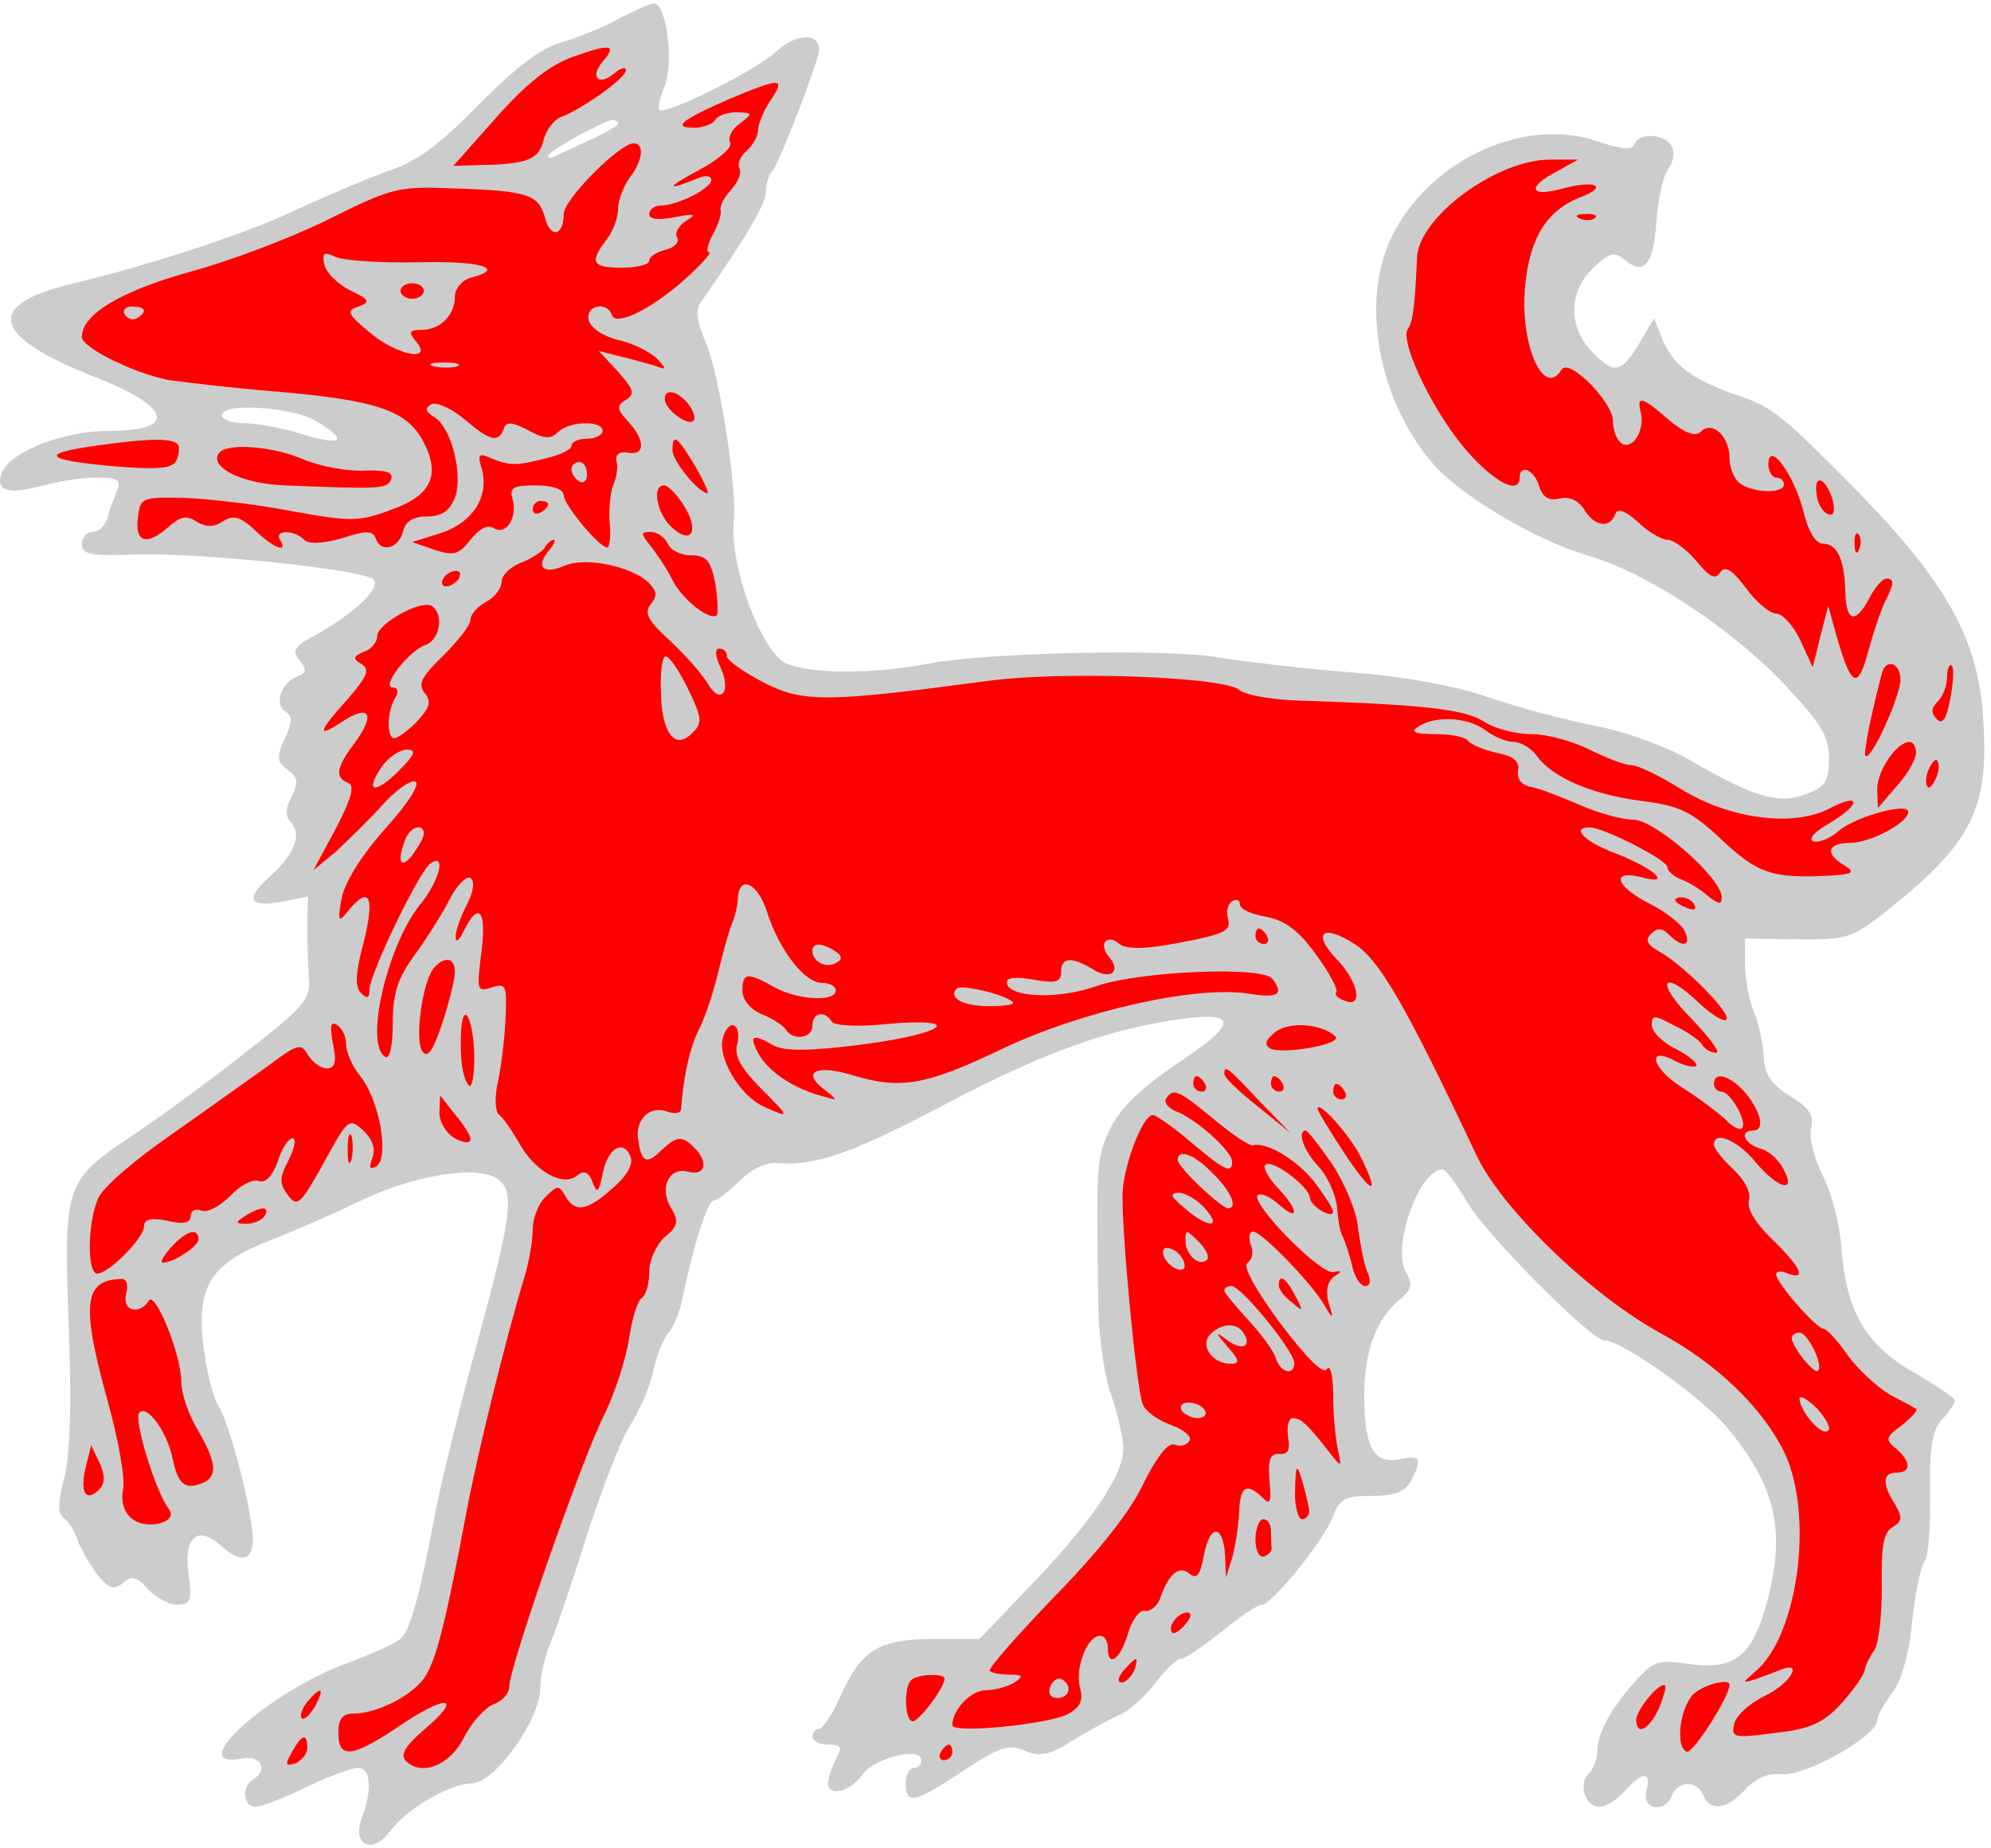 <?xml version="1.0" encoding="UTF-8" standalone="no"?>
<svg
   xmlns:dc="http://purl.org/dc/elements/1.1/"
   xmlns:cc="http://creativecommons.org/ns#"
   xmlns:rdf="http://www.w3.org/1999/02/22-rdf-syntax-ns#"
   xmlns:svg="http://www.w3.org/2000/svg"
   xmlns="http://www.w3.org/2000/svg"
   id="svg6009"
   height="271"
   width="292"
   viewBox="36 67 292 271"
   version="1.1">
fill:#ff0000
  <g
     fill="#ffff00"
     stroke-opacity="1"
     stroke="none"
     stroke-dasharray="none"
     fill-opacity="1"
     id="Wolf_Passant_(1)">
    <title
       id="title5789">Wolf Passant (1)</title>
    <g
       id="Wolf_Passant_(1): Layer 2">
      <title
         id="title5791">Layer 2</title>
      <g
         id="Group_507">
        <g
           id="Graphic_578">
          <path
             id="path5793"
             fill="#cccccc"
             d="M 199.034 271.757 C 199.946 274.492 200.744 277.912 200.744 279.507 C 200.744 283.269 196.07 290.222 187.066 299.568 L 179.657 307.319 L 172.704 307.319 C 164.611 307.433 162.332 308.915 159.14 315.982 C 158 318.489 156.632 320.541 156.063 320.541 C 155.607 320.541 155.151 320.997 155.151 321.681 C 155.151 322.251 156.177 322.821 157.43 322.821 C 159.368 322.821 159.596 323.163 158.57 324.986 C 158 326.24 157.43 327.722 157.43 328.406 C 157.43 330.572 160.622 329.774 162.446 327.266 C 164.155 324.758 171.108 323.049 171.108 325.1 C 171.108 325.784 170.652 326.24 169.968 326.24 C 169.398 326.24 168.829 327.266 168.829 328.52 C 168.829 331.711 170.196 331.369 177.377 326.582 C 182.734 323.049 184.102 322.707 186.382 323.733 C 188.548 324.644 189.801 324.417 193.449 322.137 C 195.842 320.655 199.034 318.945 200.402 318.375 C 201.769 317.692 204.049 315.64 205.417 313.816 C 206.899 311.878 208.494 310.283 209.064 310.283 C 209.748 310.283 212.37 308.459 215.105 306.293 C 217.727 304.128 220.463 302.304 221.033 302.304 C 222.514 302.304 230.151 292.957 231.519 289.31 C 232.431 286.802 233.343 286.346 237.104 286.346 C 240.524 286.346 242.005 285.776 242.917 284.181 C 244.627 280.875 244.399 280.305 241.207 280.989 C 237.446 281.673 236.078 279.165 236.078 271.643 C 236.078 265.26 237.788 260.472 241.207 257.623 C 243.031 256.141 243.259 255.343 242.233 253.633 C 240.068 249.986 244.057 238.474 247.59 238.474 C 248.046 238.474 249.642 240.639 251.238 243.375 C 254.087 248.162 269.361 263.55 271.299 263.55 C 273.806 263.55 285.433 271.757 289.194 276.202 C 296.717 285.207 298.085 291.932 294.779 303.216 C 292.614 310.169 290.106 311.878 283.495 310.967 C 279.278 310.283 278.48 310.625 275.972 313.36 C 272.211 317.578 270.273 321.111 270.273 323.733 C 270.273 324.872 269.703 326.354 269.019 327.038 C 267.423 328.634 268.449 331.939 270.615 331.939 C 271.527 331.939 273.123 330.914 274.262 329.66 C 276.884 326.696 278.252 326.696 277.454 329.66 C 276.77 332.395 280.189 332.965 281.215 330.23 C 282.127 328.064 284.977 328.064 285.775 330.23 C 286.8 332.623 289.194 332.395 291.93 329.432 C 293.525 327.722 295.349 326.924 297.401 327.152 C 300.706 327.494 311.307 321.567 311.307 319.287 C 311.307 318.603 312.332 316.78 313.472 315.298 C 314.84 313.474 315.98 309.713 316.436 304.812 C 316.892 300.594 317.69 296.605 318.26 295.921 C 318.829 295.237 319.171 290.792 319.057 286.004 C 318.943 279.279 319.399 276.772 320.767 275.176 C 321.907 274.036 322.705 272.782 322.705 272.327 C 322.705 271.985 319.969 270.161 316.664 268.223 C 309.597 264.234 306.747 259.219 306.063 249.986 C 305.836 246.566 304.582 241.779 303.328 239.386 C 302.074 236.878 301.276 233.8 301.618 232.433 C 302.074 230.495 301.276 229.355 298.427 227.645 C 295.691 225.936 294.779 224.454 294.665 221.946 C 294.551 220.009 293.981 217.045 293.183 215.335 C 292.5 213.512 291.93 210.434 291.93 208.382 L 291.93 204.621 L 299.68 204.735 C 306.747 204.849 307.659 204.507 312.332 200.859 C 325.44 190.487 327.834 185.586 326.808 171.68 C 326.01 160.624 321.337 152.303 308.685 139.309 C 296.945 127.455 296.147 126.771 290.448 124.833 C 284.293 122.668 281.443 120.616 279.848 116.854 L 278.594 113.663 L 276.428 117.31 C 273.806 121.756 272.667 121.984 269.361 118.45 C 265.942 114.803 266.056 109.674 269.703 106.254 C 271.983 104.088 272.781 103.86 274.148 105 C 277.112 107.508 278.48 105.912 278.936 99.415 C 279.164 96.11 279.961 92.69 280.645 91.778 C 281.329 90.98 281.671 89.499 281.215 88.587 C 280.531 86.649 276.314 86.307 275.744 88.131 C 275.402 89.043 273.806 88.929 270.159 87.675 C 259.331 84.027 245.311 90.638 239.954 102.037 C 235.508 111.611 238.244 125.973 246.337 135.206 C 250.554 139.879 261.496 146.376 269.133 148.542 C 277.34 150.935 289.194 158.686 297.059 166.665 C 303.1 173.048 304.24 174.871 304.24 178.177 C 304.24 181.596 303.67 182.394 300.934 183.42 C 296.831 185.016 293.183 183.876 283.951 178.519 C 280.417 176.467 274.49 174.302 270.273 173.504 C 266.17 172.706 259.103 170.882 254.429 169.286 C 249.072 167.463 241.435 166.095 233.343 165.525 C 226.39 164.955 217.841 163.929 214.422 163.359 C 206.785 162.105 180.911 162.675 172.362 164.271 C 164.383 165.867 154.809 165.867 151.275 164.271 C 147.628 162.561 142.841 149.681 143.638 143.07 C 144.094 138.625 141.473 121.642 139.535 117.31 C 138.281 114.347 137.939 112.409 138.737 111.383 C 145.348 101.923 148.312 96.907 148.312 95.198 C 148.312 93.944 148.768 92.576 149.338 92.006 C 150.135 90.98 154.239 80.836 155.949 75.251 C 156.974 71.831 153.099 71.489 149.679 74.681 C 146.716 77.416 133.608 83.913 132.696 83.116 C 132.468 82.774 132.81 81.292 133.494 79.582 C 134.862 75.935 133.722 67.5 131.898 67.5 C 131.214 67.614 128.821 68.64 126.655 69.78 C 124.489 71.033 120.728 72.515 118.334 73.199 C 115.257 74.111 111.495 76.961 106.252 82.318 C 100.667 88.017 97.248 90.638 93.144 92.006 C 90.181 93.032 84.026 95.654 79.58 97.705 C 72.171 101.239 58.266 105.798 46.411 108.648 C 33.645 111.725 34.785 116.284 49.717 122.212 C 61.229 126.657 62.141 130.19 51.883 130.19 C 45.272 130.19 37.407 133.268 36.267 136.345 C 35.241 138.967 37.179 139.537 41.966 138.283 C 44.36 137.599 48.007 137.029 50.173 137.029 C 53.364 137.029 53.82 137.371 53.136 138.967 C 52.68 140.107 51.996 141.931 51.769 142.956 C 51.427 144.096 50.401 145.008 49.603 145.008 C 48.691 145.008 48.007 145.806 48.007 146.832 C 48.007 148.314 49.375 148.542 55.758 148.314 C 64.763 147.972 89.155 150.479 90.751 151.961 C 92.004 153.215 88.015 156.862 82.202 160.168 C 79.124 161.764 78.782 162.447 79.922 163.815 C 81.062 165.183 80.948 165.639 79.58 166.209 C 77.187 167.121 76.161 170.312 77.871 171.338 C 78.896 172.022 78.896 172.82 77.757 175.327 C 76.503 178.063 76.617 178.747 78.212 179.887 C 79.694 181.027 79.808 181.71 78.782 183.762 C 77.871 185.586 77.757 186.612 78.782 187.752 C 80.264 189.575 79.124 192.311 75.477 195.616 C 71.943 198.808 72.513 200.062 77.073 199.264 L 81.176 198.466 L 81.062 202.797 C 81.062 205.191 81.176 208.61 81.29 210.434 C 81.632 213.398 80.606 214.651 72.513 220.92 C 67.498 224.91 60.203 230.267 56.328 232.889 C 45.386 240.183 45.386 240.183 46.069 261.156 C 46.525 272.896 46.297 280.647 45.386 283.839 C 44.474 287.372 44.474 288.968 45.272 289.538 C 45.955 289.994 46.867 291.362 47.323 292.615 C 47.665 293.869 49.033 296.149 50.173 297.745 C 51.883 299.91 52.68 300.252 54.048 299.112 C 55.302 297.973 56.1 298.201 57.696 300.024 C 58.835 301.278 60.773 302.304 62.027 302.304 C 63.965 302.304 64.193 301.734 63.623 297.631 C 62.939 292.387 64.991 290.564 68.41 293.641 C 71.26 296.263 73.083 295.921 73.083 292.729 C 73.083 288.854 69.778 275.974 68.068 273.238 C 67.27 271.985 66.244 267.881 65.788 264.006 C 64.877 255.457 66.928 252.266 75.705 248.846 C 78.896 247.592 84.709 245.085 88.471 243.261 C 96.108 239.5 105.112 237.904 108.532 239.614 C 111.609 241.323 111.267 244.401 106.138 263.322 C 103.631 272.555 100.781 283.953 99.869 288.626 C 97.59 300.822 96.222 305.837 94.854 307.205 C 94.17 307.889 90.637 309.485 86.989 310.853 C 75.591 314.956 62.711 326.468 71.374 324.872 C 74.223 324.303 75.477 326.468 73.083 327.95 C 71.374 328.976 71.715 331.939 73.425 331.939 C 74.223 331.939 77.643 330.686 80.834 329.09 C 84.14 327.494 87.559 326.24 88.471 326.24 C 90.409 326.24 90.637 329.318 89.041 333.649 C 87.559 337.524 90.637 339.006 93.144 335.587 C 95.424 332.395 101.921 328.52 105.112 328.52 C 108.532 328.52 115.257 319.173 115.257 314.386 C 115.257 312.676 115.941 309.599 116.853 307.661 C 117.65 305.609 120.044 298.656 122.096 292.046 C 124.261 285.435 126.997 278.254 128.365 276.088 C 129.847 273.808 131.328 270.275 131.784 268.109 C 132.24 265.943 133.266 263.322 134.064 262.41 C 134.862 261.498 135.774 259.105 136.116 257.281 C 137.597 249.986 139.763 243.033 140.675 243.033 C 141.131 243.033 142.841 241.779 144.436 240.183 C 146.26 238.36 148.426 237.334 150.363 237.562 C 155.949 237.904 161.306 235.966 175.326 228.557 C 189.459 221.148 198.806 217.843 209.634 216.361 C 217.727 215.335 217.385 217.273 208.267 223.2 C 203.479 226.506 200.402 229.355 198.92 232.319 C 196.754 236.764 196.754 237.676 197.096 259.219 C 197.21 263.436 198.008 269.021 199.034 271.757 Z M 82.316 128.709 L 82.316 128.709 C 87.217 131.672 86.305 132.47 80.264 130.646 C 77.415 129.734 73.539 129.051 71.715 129.051 C 70.006 129.051 68.524 128.481 68.524 127.911 C 68.524 125.973 78.782 126.657 82.316 128.709 Z M 126.655 85.167 L 126.655 85.167 C 126.655 85.395 124.717 86.535 122.438 87.561 C 120.044 88.701 117.764 89.727 117.308 89.955 C 116.739 90.183 116.397 90.183 116.397 89.841 C 116.397 89.157 124.489 84.711 125.857 84.597 C 126.313 84.597 126.655 84.825 126.655 85.167 Z" />
        </g>
        <g
           id="Graphic_577">
          <path
             id="path5796"
             fill="#ff0000"
             d="M 124.375 76.049 C 122.438 78.328 123.805 79.696 126.085 77.758 C 126.997 76.961 127.795 76.733 127.795 77.302 C 127.795 78.442 121.526 82.888 118.334 84.141 C 117.308 84.483 116.055 86.079 115.713 87.561 C 115.029 90.41 113.319 91.094 106.252 91.208 L 102.491 91.322 L 108.76 84.255 C 113.091 79.354 116.511 76.619 119.93 75.365 C 125.629 73.313 126.541 73.541 124.375 76.049 Z" />
        </g>
        <g
           id="Graphic_576">
          <path
             id="path5799"
             fill="#ff0000"
             d="M 148.996 81.748 C 147.97 83.23 147.172 85.281 147.172 86.079 C 147.172 86.991 146.374 88.359 145.462 89.157 C 144.55 89.955 144.094 91.094 144.436 91.664 C 144.778 92.234 144.322 93.602 143.296 94.742 C 142.271 95.882 141.473 97.249 141.701 97.819 C 141.815 98.389 141.359 99.985 140.561 101.353 C 139.763 102.835 139.535 103.974 139.991 103.974 C 140.447 103.974 138.965 105.684 136.685 107.736 C 131.67 112.295 126.313 114.917 125.743 113.207 C 125.059 111.155 121.868 111.725 122.324 113.891 C 122.552 115.031 124.375 116.284 126.655 116.854 C 128.821 117.31 131.442 118.678 132.354 119.59 C 133.836 121.186 133.836 121.3 132.012 120.616 C 130.758 120.274 128.479 119.59 126.883 119.248 L 123.805 118.45 L 126.655 121.528 C 128.935 124.035 129.163 124.833 127.795 125.631 C 126.427 126.429 126.427 126.999 128.137 128.823 C 130.644 131.558 130.644 133.838 128.137 133.382 C 126.883 133.154 126.199 133.61 126.427 134.636 C 126.655 135.548 126.427 137.029 125.971 138.055 C 125.515 139.081 125.287 141.589 125.401 143.526 C 125.629 145.578 125.401 147.288 125.059 147.288 C 123.919 147.288 118.676 141.019 118.676 139.651 C 118.676 138.739 117.081 138.169 114.573 138.169 C 111.267 138.169 110.697 138.511 111.153 140.107 C 111.951 142.842 110.242 145.578 108.418 144.438 C 107.506 143.868 106.252 144.552 104.998 146.148 C 103.289 148.314 102.605 148.542 99.755 147.63 L 96.45 146.49 L 100.781 145.122 C 105.454 143.526 107.848 139.651 106.594 135.548 C 106.024 133.61 106.252 133.382 107.962 134.18 C 110.811 135.32 111.723 135.32 116.169 134.18 C 118.106 133.724 119.816 132.926 119.816 132.356 C 119.816 131.786 120.842 131.33 122.096 131.33 C 123.35 131.33 124.375 130.76 124.375 130.19 C 124.375 128.595 119.474 128.709 117.764 130.418 C 116.739 131.444 115.713 131.33 113.433 130.076 C 111.039 128.823 110.242 128.823 109.9 129.848 C 109.102 132.014 107.848 131.672 103.973 128.367 C 102.035 126.771 99.869 125.859 99.185 126.315 C 98.273 126.885 98.387 127.341 99.641 128.139 C 102.149 129.506 103.973 136.573 102.719 139.993 C 101.921 141.931 100.781 142.728 98.615 142.728 C 96.678 142.728 95.424 143.412 95.082 145.008 C 94.398 147.516 91.776 148.086 91.093 145.92 C 90.637 144.78 89.611 144.78 86.191 145.92 C 83.228 146.718 81.29 146.832 80.606 146.148 C 79.124 144.666 76.161 144.666 77.073 146.148 C 78.326 148.2 76.161 147.402 73.425 144.78 C 71.26 142.728 70.234 142.5 68.752 143.412 C 67.384 144.324 66.244 144.324 64.877 143.526 C 63.395 142.5 62.483 142.728 60.773 144.21 C 57.582 147.06 55.758 146.604 56.214 142.956 C 56.556 139.993 56.784 139.879 62.825 139.993 C 66.244 140.107 73.425 140.905 78.668 141.931 C 87.559 143.526 88.699 143.526 93.486 141.703 C 99.299 139.651 100.667 136.573 98.045 131.672 C 95.652 127.227 91.32 125.745 77.415 124.491 C 70.234 123.921 62.597 123.009 60.431 122.668 C 55.53 121.642 48.007 117.994 48.007 116.398 C 48.007 113.093 53.706 109.674 63.965 106.824 C 69.892 105.228 79.124 101.695 84.368 99.073 C 93.486 94.514 94.512 94.286 102.605 94.628 C 113.433 94.97 115.029 95.54 115.941 98.959 C 116.739 102.037 118.676 101.581 118.676 98.389 C 118.676 96.224 126.883 88.017 128.935 88.017 C 130.53 88.017 130.302 90.524 128.365 93.032 C 127.453 94.286 126.655 96.338 126.655 97.591 C 126.655 98.959 125.857 101.011 124.945 102.151 C 122.438 105.456 122.78 106.254 127.225 106.254 C 129.391 106.254 131.214 105.798 131.214 105.228 C 131.214 104.658 132.24 103.974 133.608 103.632 C 134.976 103.29 135.66 102.493 135.318 101.809 C 134.862 101.239 135.546 100.099 136.571 99.415 C 138.281 98.389 137.939 98.275 134.976 98.845 C 132.582 99.301 131.214 99.187 131.214 98.389 C 131.214 97.705 132.012 97.135 132.924 97.135 C 135.318 97.135 140.333 94.628 140.333 93.374 C 140.333 92.804 139.535 92.69 138.623 93.032 C 133.608 95.084 133.494 94.628 138.395 92.006 C 141.359 90.41 143.524 88.587 143.069 87.903 C 142.727 87.219 143.296 85.965 144.436 85.167 C 146.488 83.572 146.488 83.572 144.094 83.458 C 142.727 83.458 141.245 83.913 140.903 84.597 C 140.561 85.167 139.079 85.737 137.825 85.737 C 134.52 85.737 135.888 84.597 142.955 81.52 C 150.591 78.328 151.275 78.328 148.996 81.748 Z" />
        </g>
        <g
           id="Graphic_575">
          <path
             id="path5802"
             fill="#ff0000"
             d="M 264.346 92.12 C 259.787 94.514 260.356 95.996 265.258 94.628 C 269.931 93.374 271.983 94.286 267.879 95.882 C 262.864 97.819 260.356 101.809 259.673 108.99 C 258.875 117.538 262.408 125.517 265.03 121.186 C 266.17 119.476 272.553 125.973 272.553 128.709 C 272.553 130.076 273.123 131.558 273.806 132.014 C 275.402 133.04 277.226 130.19 276.656 127.569 C 275.972 124.947 276.77 125.061 280.759 128.595 C 283.153 130.532 284.635 131.102 285.433 130.304 C 287.142 128.595 289.65 130.988 289.65 134.18 C 289.65 135.548 290.334 137.257 291.132 137.827 C 292.955 139.309 297.629 139.423 297.629 138.055 C 297.629 137.485 297.173 137.029 296.489 137.029 C 295.919 137.029 295.349 136.117 295.349 135.092 C 295.349 131.444 299.111 136.573 300.478 141.931 C 301.162 144.894 302.302 146.718 303.328 146.718 C 305.494 146.718 306.519 149.111 306.633 153.785 C 306.747 158.23 308.115 158.572 310.167 154.697 C 310.965 153.101 312.105 151.847 312.674 151.847 C 313.814 151.847 313.814 152.531 312.56 155.039 C 311.991 156.064 310.851 159.37 310.053 162.333 C 308.457 168.261 307.545 167.805 305.38 160.396 L 304.126 155.836 L 302.986 160.282 L 301.846 164.841 L 300.022 160.852 C 298.997 158.686 297.401 156.976 296.489 156.976 C 295.577 156.976 293.525 155.267 292.044 153.215 C 289.992 150.479 288.966 149.909 288.282 150.935 C 287.598 152.075 286.686 151.619 284.749 149.225 C 283.267 147.516 281.443 146.148 280.531 146.148 C 279.733 146.148 277.682 145.008 276.2 143.526 C 274.262 141.817 273.236 141.475 272.895 142.387 C 272.097 144.552 269.817 144.21 268.335 141.703 C 267.423 140.335 266.17 139.765 264.688 140.107 C 263.206 140.449 262.294 139.993 261.724 138.283 C 261.04 135.889 258.875 134.978 258.875 137.029 C 258.875 139.537 255.455 137.941 251.466 133.496 C 246.565 128.139 241.207 117.196 242.461 115.259 C 243.259 114.005 243.487 112.067 243.829 104.658 C 244.171 98.731 255.683 90.296 263.434 90.41 L 267.423 90.41 L 264.346 92.12 Z" />
        </g>
        <g
           id="Graphic_574">
          <path
             id="path5805"
             fill="#ff0000"
             d="M 269.931 98.959 C 269.589 99.301 268.563 99.415 267.765 99.073 C 266.853 98.731 267.195 98.389 268.449 98.389 C 269.703 98.275 270.387 98.617 269.931 98.959 Z" />
        </g>
        <g
           id="Graphic_573">
          <path
             id="path5808"
             fill="#ff0000"
             d="M 136.913 126.201 C 137.711 127.227 138.053 128.253 137.711 128.709 C 136.799 129.506 133.494 126.999 133.494 125.517 C 133.494 123.921 135.318 124.263 136.913 126.201 Z" />
        </g>
        <g
           id="Graphic_572">
          <path
             id="path5811"
             fill="#ff0000"
             d="M 62.141 132.242 C 62.369 132.698 62.255 133.838 61.799 134.636 C 61.115 135.776 58.721 135.889 52.11 135.32 C 42.422 134.408 41.852 133.496 50.059 132.356 C 58.038 131.216 61.457 131.216 62.141 132.242 Z" />
        </g>
        <g
           id="Graphic_571">
          <path
             id="path5814"
             fill="#ff0000"
             d="M 137.939 135.32 C 139.193 137.485 139.991 139.309 139.763 139.309 C 138.509 139.309 134.634 134.636 134.634 133.04 C 134.634 130.418 135.318 130.988 137.939 135.32 Z" />
        </g>
        <g
           id="Graphic_570">
          <path
             id="path5817"
             fill="#ff0000"
             d="M 80.606 134.408 C 83.114 135.434 86.989 136.117 89.383 136.003 C 92.574 135.889 93.714 136.231 93.372 137.257 C 92.802 138.739 91.776 138.739 77.643 138.169 C 71.601 137.941 66.7 135.548 68.068 133.496 C 69.094 131.9 75.933 132.356 80.606 134.408 Z" />
        </g>
        <g
           id="Graphic_569">
          <path
             id="path5820"
             fill="#ff0000"
             d="M 304.81 140.449 C 305.152 142.045 304.924 142.728 304.126 142.387 C 303.328 142.159 302.53 140.791 302.416 139.423 C 301.96 136.231 303.898 137.143 304.81 140.449 Z" />
        </g>
        <g
           id="Graphic_568">
          <path
             id="path5823"
             fill="#ff0000"
             d="M 136.23 141.019 C 138.623 144.78 137.483 147.06 134.52 144.324 C 132.354 142.387 131.556 138.169 133.38 138.169 C 133.95 138.169 135.204 139.423 136.23 141.019 Z" />
        </g>
        <g
           id="Graphic_567">
          <path
             id="path5826"
             fill="#ff0000"
             d="M 116.397 140.905 C 116.397 141.247 115.941 141.817 115.257 142.159 C 114.687 142.5 114.117 142.273 114.117 141.703 C 114.117 141.019 114.687 140.449 115.257 140.449 C 115.941 140.449 116.397 140.677 116.397 140.905 Z" />
        </g>
        <g
           id="Graphic_566">
          <path
             id="path5829"
             fill="#ff0000"
             d="M 133.95 146.718 C 134.292 147.63 135.774 148.428 137.369 148.428 C 139.535 148.428 140.219 149.111 140.903 152.531 C 141.245 154.811 141.359 156.862 141.131 157.204 C 140.105 158.116 135.888 154.811 134.52 151.847 C 133.722 150.251 132.24 148.086 131.328 146.946 C 129.961 145.236 129.961 145.008 131.442 145.008 C 132.468 145.008 133.494 145.806 133.95 146.718 Z" />
        </g>
        <g
           id="Graphic_565">
          <path
             id="path5832"
             fill="#ff0000"
             d="M 308.685 147.516 C 308.343 148.428 308.001 148.086 308.001 146.832 C 307.887 145.578 308.229 144.894 308.571 145.35 C 308.913 145.692 309.027 146.718 308.685 147.516 Z" />
        </g>
        <g
           id="Graphic_564">
          <path
             id="path5835"
             fill="#ff0000"
             d="M 116.397 147.858 C 114.459 150.251 115.827 151.277 118.904 149.909 C 121.868 148.656 128.593 150.023 131.1 152.417 C 132.354 153.671 132.468 154.355 131.442 155.608 C 130.416 156.862 130.986 158.002 134.406 161.08 C 136.685 163.245 139.193 166.095 139.877 167.349 C 141.701 170.426 143.296 168.375 141.701 164.955 C 140.903 163.245 140.789 162.105 141.473 162.105 C 142.157 162.105 142.613 162.561 142.613 163.245 C 142.613 163.815 145.006 165.525 148.084 167.121 C 153.897 170.084 157.43 169.97 181.367 166.779 C 191.967 165.411 215.333 166.209 217.727 168.147 C 218.639 168.944 222.742 169.628 226.846 169.742 C 244.627 170.312 250.896 170.996 253.632 172.82 C 255.227 173.846 258.305 174.644 260.584 174.644 C 262.864 174.644 266.626 175.669 269.133 176.923 C 271.641 178.177 274.376 179.203 275.288 179.203 C 276.2 179.203 279.506 180.799 282.583 182.736 C 289.65 187.068 298.883 188.321 304.24 185.586 C 309.027 183.078 309.027 184.902 304.24 187.752 C 302.074 189.005 301.162 190.031 301.96 190.373 C 302.758 190.601 304.468 189.917 305.608 188.891 C 307.887 186.84 315.866 184.56 315.866 186.042 C 315.866 187.638 310.281 190.601 307.317 190.601 C 304.012 190.601 303.556 192.197 306.519 193.907 C 308.115 194.932 307.773 195.16 304.468 195.388 C 296.033 195.844 293.867 195.16 288.51 190.145 C 284.065 185.928 282.241 185.13 276.77 184.446 C 269.589 183.534 263.662 181.027 261.382 177.835 C 260.584 176.695 258.989 175.783 257.963 175.783 C 256.937 175.783 254.999 174.985 253.859 174.074 C 251.238 172.136 246.565 171.908 244.057 173.504 C 242.803 174.302 243.373 174.644 246.565 174.644 C 248.844 174.644 251.01 175.099 251.352 175.669 C 251.694 176.125 253.518 176.923 255.455 177.379 C 257.963 177.835 258.875 178.633 258.647 180.001 C 258.419 181.255 259.217 182.166 260.584 182.394 C 261.838 182.622 265.03 183.876 267.651 185.016 C 270.273 186.156 273.806 187.182 275.516 187.182 C 278.708 187.182 288.51 195.73 288.51 198.58 C 288.51 199.72 288.054 199.606 286.458 198.352 C 285.433 197.44 283.609 196.3 282.583 195.958 C 281.443 195.502 280.531 194.704 280.531 194.135 C 280.531 193.109 271.185 188.321 269.133 188.321 C 266.284 188.321 268.449 190.487 273.123 192.197 C 278.822 194.476 281.329 196.87 276.656 195.616 C 272.097 194.476 273.009 197.098 278.138 199.606 C 280.531 200.859 282.811 202.683 283.153 203.709 C 284.065 205.761 282.697 205.989 280.759 204.051 C 279.733 203.025 279.05 203.025 278.138 203.937 C 277.226 204.849 277.568 205.533 279.392 206.559 C 282.925 208.496 289.992 215.677 289.194 216.475 C 288.852 216.931 287.028 215.791 285.319 214.195 C 279.848 208.952 278.594 210.776 283.951 216.247 C 286.686 219.097 288.396 221.376 287.712 221.376 C 286.914 221.376 286.003 220.806 285.661 220.237 C 285.319 219.553 283.495 218.299 281.557 217.387 C 278.594 215.791 278.252 215.791 278.252 217.273 C 278.252 218.299 279.848 219.895 281.785 220.806 C 283.723 221.832 285.091 222.972 284.749 223.314 C 284.407 223.542 283.153 223.314 281.785 222.63 C 277.454 220.237 278.138 223.542 282.583 226.392 C 284.977 227.873 287.826 230.039 288.966 231.065 C 289.992 232.205 291.132 232.775 291.474 232.433 C 292.386 231.635 289.764 227.075 288.51 227.075 C 287.826 227.075 287.37 226.506 287.37 225.936 C 287.37 223.998 289.764 224.682 292.044 227.303 C 294.323 230.153 294.893 232.775 293.069 232.775 C 291.018 232.775 291.816 234.712 294.095 235.396 C 295.235 235.624 296.831 236.992 297.515 238.36 C 299.566 242.007 296.831 241.437 293.411 237.334 C 290.79 234.142 287.37 232.775 287.37 234.826 C 287.37 235.396 288.624 236.992 290.22 238.474 C 291.93 240.07 292.841 241.893 292.5 243.033 C 292.158 244.173 293.411 246.339 295.919 248.732 C 300.136 252.836 301.048 254.773 298.199 253.747 C 297.287 253.291 296.489 253.405 296.489 253.861 C 296.489 255.115 302.416 261.84 303.442 261.84 C 303.898 261.84 305.494 263.55 306.975 265.716 C 308.457 267.767 311.193 270.275 313.016 271.415 C 314.954 272.44 316.664 273.352 317.006 273.58 C 317.348 273.808 316.322 274.834 314.954 275.974 C 312.56 277.684 312.447 278.14 314.042 279.393 C 316.322 281.331 316.322 282.927 314.156 282.927 C 312.105 282.927 311.991 284.523 313.928 287.6 C 315.068 289.538 314.954 290.108 313.586 290.906 C 312.219 291.704 311.877 293.755 311.991 299.682 C 311.991 303.9 311.535 308.117 310.851 309.029 C 310.281 309.827 309.597 311.081 309.483 311.878 C 309.369 312.676 307.773 314.842 306.063 316.78 C 303.442 319.629 301.504 320.541 296.261 321.111 C 290.22 321.909 289.878 321.795 290.334 319.743 C 290.676 318.489 292.728 316.666 294.893 315.64 C 298.655 313.816 300.592 310.397 297.059 311.878 C 296.147 312.22 294.437 312.904 293.411 313.246 C 291.474 313.816 291.474 313.816 293.297 312.22 C 299.68 307.091 302.074 289.31 297.743 280.077 C 294.551 273.466 287.826 266.969 279.392 262.41 C 269.247 256.825 256.139 244.173 252.492 236.308 C 242.119 214.309 238.244 207.584 234.482 205.305 C 229.923 202.455 228.441 203.823 231.975 207.584 C 235.28 211.004 235.964 214.879 233.229 213.74 C 232.203 213.398 231.633 212.828 231.975 212.486 C 232.317 212.258 231.063 209.75 229.125 207.129 C 226.504 203.481 224.566 201.999 221.716 201.429 C 219.551 201.087 217.841 200.29 217.841 199.606 C 217.841 198.922 217.271 198.808 216.701 199.15 C 216.017 199.606 215.789 200.746 216.131 201.885 C 216.587 203.481 215.333 204.051 209.178 205.191 C 204.049 206.217 201.2 206.217 200.174 205.419 C 198.35 203.823 196.982 205.419 198.692 207.357 C 200.516 209.522 198.806 210.776 196.184 209.066 C 193.107 207.243 191.625 207.357 191.625 209.522 C 191.625 211.004 190.827 211.232 187.636 210.662 C 185.242 210.206 183.646 210.32 183.646 211.004 C 183.646 213.284 191.169 213.626 196.868 211.574 C 203.137 209.408 221.261 208.61 222.628 210.548 C 224.338 212.828 223.426 213.398 219.209 212.714 C 211.458 211.46 194.703 215.221 182.962 220.806 C 171.792 226.164 168.031 226.848 160.736 224.568 C 155.607 223.086 153.555 224.226 156.86 226.734 C 159.026 228.443 159.026 228.443 156.29 227.645 C 152.187 226.506 148.54 223.998 147.172 221.376 C 145.804 218.755 146.374 218.527 149.566 220.351 C 151.161 221.148 154.923 221.148 162.673 220.123 C 174.87 218.527 177.605 216.133 165.979 217.159 C 161.762 217.615 158.342 217.387 158 216.817 C 156.974 215.107 155.151 215.449 155.151 217.387 C 155.151 219.325 152.187 219.667 151.161 217.843 C 150.705 217.273 149.11 216.247 147.628 215.677 C 146.032 214.993 144.892 213.626 144.892 212.258 C 144.892 209.636 145.576 209.522 149.452 211.688 C 152.757 213.626 158.57 213.968 158.57 212.258 C 158.57 211.574 157.658 211.118 156.518 211.118 C 154.011 211.118 150.249 206.331 148.426 200.518 C 147.058 196.414 144.436 195.274 144.208 198.694 C 144.208 199.606 143.866 201.087 143.524 201.999 C 143.069 202.911 142.157 206.217 141.359 209.408 C 140.675 212.486 139.307 216.475 138.395 218.185 C 137.141 220.806 136.23 224.796 135.888 229.697 C 135.774 230.267 134.862 230.381 133.608 229.925 C 131.1 229.127 129.049 231.407 129.619 234.256 C 130.075 237.448 130.872 237.79 132.924 235.738 C 135.204 233.572 136.002 233.458 137.825 235.282 C 139.991 237.448 139.421 239.5 136.913 238.816 C 134.064 238.018 132.582 241.323 134.52 244.287 C 135.546 246.111 135.432 246.794 133.494 248.39 C 132.24 249.53 131.214 251.81 131.214 253.519 C 131.214 255.229 130.758 256.825 130.188 257.281 C 129.505 257.623 128.707 260.358 128.251 263.322 C 127.795 266.285 126.199 271.187 124.717 274.264 C 121.412 280.647 110.697 311.423 110.697 314.272 C 110.697 315.298 109.672 316.438 108.418 316.894 C 107.164 317.35 105.226 319.515 104.087 321.681 C 102.035 325.898 97.817 327.494 95.538 325.214 C 94.626 324.303 95.424 323.049 98.159 320.655 C 103.973 315.754 101.693 315.298 94.74 319.971 C 87.673 324.758 85.621 324.986 85.621 321.111 C 85.621 319.059 86.191 318.261 87.901 318.261 C 91.206 318.261 96.222 315.754 98.159 313.132 C 99.869 310.853 101.351 305.039 104.428 288.626 C 105.91 280.647 110.128 263.436 112.863 254.431 C 113.547 252.266 114.117 249.074 114.117 247.364 C 114.117 245.769 114.915 243.489 116.055 242.463 C 117.764 240.753 117.992 240.753 118.904 242.349 C 120.272 244.857 122.096 244.629 125.857 241.209 C 127.909 239.5 128.935 237.676 128.479 236.65 C 127.453 233.914 125.059 235.396 124.375 239.158 C 123.805 241.893 123.578 242.121 122.894 240.297 C 122.324 238.816 121.64 238.588 120.614 239.386 C 118.562 241.095 114.345 238.702 112.065 234.484 C 110.925 232.547 109.672 230.723 109.102 230.381 C 108.646 229.925 108.532 227.873 108.988 225.822 C 109.444 223.656 110.014 219.553 110.128 216.475 C 110.356 211.46 110.242 211.118 108.076 211.802 C 105.91 212.486 105.91 212.144 106.594 206.673 C 107.392 200.632 106.252 199.036 104.087 203.367 C 103.403 204.849 102.833 205.305 102.833 204.507 C 102.719 203.709 103.517 201.543 104.428 199.72 C 105.454 197.782 105.682 196.186 104.998 195.73 C 104.428 195.388 103.061 196.756 102.035 198.694 C 101.009 200.746 98.729 204.393 96.906 206.901 C 94.284 210.434 93.6 212.714 93.6 217.045 C 93.6 220.464 93.144 222.402 92.46 221.946 C 89.383 220.009 92.916 205.191 97.817 199.378 C 100.439 196.072 101.465 192.083 99.185 193.565 C 97.59 194.476 90.181 209.864 90.181 212.144 C 90.181 213.398 89.839 213.512 88.927 212.6 C 88.015 211.688 88.129 209.636 89.383 204.963 C 90.979 198.466 90.181 196.756 87.103 200.518 C 85.621 202.341 85.507 202.227 86.077 198.808 C 86.533 196.414 88.927 192.539 92.46 188.549 C 95.766 184.902 97.703 181.938 96.906 181.596 C 96.108 181.369 93.942 182.964 92.004 185.13 C 90.067 187.296 86.989 190.259 85.279 191.855 L 81.974 194.59 L 85.279 188.435 C 87.559 184.104 88.015 182.166 87.103 181.824 C 85.051 181.027 85.279 179.545 88.129 175.783 C 91.093 171.68 90.181 170.198 86.191 172.82 C 82.43 175.327 82.544 174.416 86.989 169.514 C 89.839 166.209 90.295 165.183 89.041 164.385 C 87.673 163.587 87.787 163.245 89.383 162.561 C 90.409 162.219 91.32 161.194 91.32 160.282 C 91.32 158.458 97.703 154.925 99.299 155.836 C 101.123 156.976 100.553 160.738 98.501 161.536 C 95.994 162.333 91.776 167.805 93.6 167.805 C 94.284 167.805 94.512 168.375 94.056 169.172 C 92.802 171.11 92.688 174.644 93.6 175.213 C 94.056 175.441 95.538 174.416 97.02 172.934 C 99.071 170.768 99.299 169.856 98.273 168.602 C 97.248 167.349 97.817 166.209 101.009 163.131 C 103.175 160.966 104.998 158.686 104.998 157.888 C 104.998 157.09 106.024 155.95 107.278 155.267 C 108.532 154.583 109.558 153.329 109.558 152.303 C 109.558 151.391 110.811 150.137 112.293 149.567 C 113.775 148.997 115.371 147.972 115.827 147.402 C 116.169 146.718 116.853 146.148 117.194 146.148 C 117.536 146.148 117.194 146.946 116.397 147.858 Z" />
        </g>
        <g
           id="Graphic_563">
          <path
             id="path5838"
             fill="#ff0000"
             d="M 103.289 151.847 C 102.947 152.417 102.035 152.987 101.465 152.987 C 100.781 152.987 100.667 152.417 101.009 151.847 C 101.351 151.163 102.263 150.707 102.833 150.707 C 103.517 150.707 103.631 151.163 103.289 151.847 Z" />
        </g>
        <g
           id="Graphic_562">
          <path
             id="path5841"
             fill="#ff0000"
             d="M 314.726 166.665 C 314.726 169.058 310.395 178.633 309.597 177.835 C 309.255 177.493 310.395 171.794 311.991 165.753 C 312.56 163.473 314.726 164.157 314.726 166.665 Z" />
        </g>
        <g
           id="Graphic_561">
          <path
             id="path5844"
             fill="#ff0000"
             d="M 322.021 169.514 C 321.451 172.478 320.881 173.276 320.083 172.478 C 319.171 171.566 319.171 170.882 320.197 169.856 C 320.995 169.058 321.565 167.463 321.565 166.209 C 321.565 165.069 321.907 164.271 322.249 164.613 C 322.591 164.955 322.477 167.235 322.021 169.514 Z" />
        </g>
        <g
           id="Graphic_560">
          <path
             id="path5847"
             fill="#ff0000"
             d="M 317.006 177.379 C 317.006 178.291 315.752 180.571 314.156 182.28 L 311.421 185.472 L 311.307 182.736 C 311.307 180.001 314.156 175.783 316.094 175.783 C 316.55 175.783 317.006 176.467 317.006 177.379 Z" />
        </g>
        <g
           id="Graphic_559">
          <path
             id="path5850"
             fill="#ff0000"
             d="M 319.969 181.027 C 319.513 182.052 318.943 182.736 318.716 182.394 C 318.374 182.052 318.374 180.913 318.829 179.887 C 319.285 178.861 319.855 178.177 320.083 178.519 C 320.425 178.861 320.425 180.001 319.969 181.027 Z" />
        </g>
        <g
           id="Graphic_558">
          <path
             id="path5853"
             fill="#ff0000"
             d="M 284.521 199.72 C 284.863 200.404 284.407 200.518 283.495 200.176 C 281.443 199.378 281.101 198.58 282.697 198.58 C 283.381 198.58 284.179 199.036 284.521 199.72 Z" />
        </g>
        <g
           id="Graphic_557">
          <path
             id="path5856"
             fill="#ff0000"
             d="M 221.83 204.279 C 222.172 204.849 221.944 205.419 221.374 205.419 C 220.691 205.419 220.121 204.849 220.121 204.279 C 220.121 203.595 220.349 203.139 220.577 203.139 C 220.919 203.139 221.488 203.595 221.83 204.279 Z" />
        </g>
        <g
           id="Graphic_556">
          <path
             id="path5859"
             fill="#ff0000"
             d="M 102.719 209.522 C 102.719 210.434 101.921 213.854 100.895 216.931 C 99.527 221.034 98.729 222.288 97.931 221.148 C 96.792 219.439 97.931 211.232 99.527 209.066 C 101.123 207.129 102.719 207.357 102.719 209.522 Z" />
        </g>
        <g
           id="Graphic_555">
          <path
             id="path5862"
             fill="#ff0000"
             d="M 105.568 221.946 C 105.568 224.682 105.226 226.62 104.77 226.164 C 103.859 225.252 103.403 222.174 103.631 218.071 C 103.973 213.398 105.454 216.589 105.568 221.946 Z" />
        </g>
        <g
           id="Graphic_554">
          <path
             id="path5865"
             fill="#ff0000"
             d="M 86.761 220.123 C 86.761 221.262 87.673 223.428 88.927 224.91 C 91.662 228.443 93.144 236.764 91.206 238.018 C 90.181 238.588 90.067 238.246 90.637 236.764 C 91.093 235.396 90.637 234.028 89.269 232.775 C 87.217 230.837 86.989 231.065 83.456 237.562 C 80.036 243.717 79.58 244.059 78.212 242.235 C 76.959 240.525 76.959 239.728 78.326 237.106 C 79.238 235.282 79.466 233.914 78.896 233.914 C 78.326 233.914 77.301 235.396 76.731 237.334 C 75.933 239.5 74.907 240.525 73.995 240.183 C 73.083 239.842 71.26 240.753 69.778 242.349 C 68.296 243.831 66.472 244.857 65.56 244.515 C 64.649 244.173 63.965 244.515 63.965 245.313 C 63.965 246.339 62.825 246.566 60.545 245.997 C 58.152 245.541 57.126 245.769 57.126 246.794 C 57.126 248.732 50.971 254.659 49.945 253.633 C 48.691 252.494 49.033 245.769 50.401 242.691 C 51.085 241.095 55.872 236.992 61.001 233.458 C 66.016 229.925 72.399 225.366 75.135 223.428 C 79.694 220.009 80.15 219.895 81.176 221.718 C 81.86 222.744 83 223.656 83.912 223.656 C 85.165 223.656 85.393 222.744 84.823 220.009 C 84.368 217.501 84.482 216.703 85.393 217.273 C 86.191 217.729 86.761 218.983 86.761 220.123 Z" />
        </g>
        <g
           id="Graphic_553">
          <path
             id="path5868"
             fill="#ff0000"
             d="M 144.094 220.237 C 143.638 221.832 144.778 223.77 147.514 226.506 C 151.959 230.951 151.959 231.065 147.97 229.241 C 144.436 227.645 141.131 221.946 142.043 219.097 C 142.955 216.133 144.892 217.159 144.094 220.237 Z" />
        </g>
        <g
           id="Graphic_552">
          <path
             id="path5871"
             fill="#ff0000"
             d="M 231.861 218.983 C 233.001 220.123 223.882 221.718 222.172 220.692 C 221.374 220.123 221.716 219.325 223.084 218.299 C 225.25 216.703 229.923 217.159 231.861 218.983 Z" />
        </g>
        <g
           id="Graphic_551">
          <path
             id="path5874"
             fill="#ff0000"
             d="M 220.691 228.443 L 225.25 233.117 L 220.463 229.241 C 217.727 227.075 215.561 225.024 215.561 224.454 C 215.561 223.086 216.017 223.428 220.691 228.443 Z" />
        </g>
        <g
           id="Graphic_550">
          <path
             id="path5877"
             fill="#ff0000"
             d="M 212.712 225.936 C 213.054 226.506 212.826 227.075 212.256 227.075 C 211.572 227.075 211.002 226.506 211.002 225.936 C 211.002 225.252 211.23 224.796 211.458 224.796 C 211.8 224.796 212.37 225.252 212.712 225.936 Z" />
        </g>
        <g
           id="Graphic_549">
          <path
             id="path5880"
             fill="#ff0000"
             d="M 224.11 225.936 C 224.452 226.506 224.224 227.075 223.654 227.075 C 222.97 227.075 222.4 226.506 222.4 225.936 C 222.4 225.252 222.628 224.796 222.856 224.796 C 223.198 224.796 223.768 225.252 224.11 225.936 Z" />
        </g>
        <g
           id="Graphic_548">
          <path
             id="path5883"
             fill="#ff0000"
             d="M 233.229 227.075 C 233.571 227.645 233.343 228.215 232.773 228.215 C 232.089 228.215 231.519 227.645 231.519 227.075 C 231.519 226.392 231.747 225.936 231.975 225.936 C 232.317 225.936 232.887 226.392 233.229 227.075 Z" />
        </g>
        <g
           id="Graphic_547">
          <path
             id="path5886"
             fill="#ff0000"
             d="M 213.966 231.065 C 216.701 233.345 219.209 235.054 219.779 234.94 C 221.83 234.37 226.618 237.334 229.011 240.639 C 230.379 242.463 231.519 244.287 231.519 244.629 C 231.519 245.883 228.099 243.831 228.099 242.577 C 227.985 240.981 222.514 236.878 221.602 237.79 C 221.147 238.132 221.944 239.614 223.312 241.095 C 226.504 244.401 226.618 246.339 223.54 243.603 C 222.286 242.463 220.919 241.893 220.463 242.235 C 219.323 243.375 229.581 253.861 231.519 253.519 C 232.887 253.291 232.887 253.405 231.633 254.203 C 230.721 254.887 230.379 256.255 230.835 257.965 C 231.633 260.472 231.519 260.586 230.265 258.421 C 228.441 255.229 221.033 247.592 219.779 247.592 C 219.209 247.592 219.095 248.504 219.437 249.53 C 219.893 250.556 219.665 251.696 218.981 252.152 C 218.183 252.608 220.007 255.913 223.768 261.042 C 227.644 266.171 230.037 268.565 230.607 267.767 C 231.063 266.969 231.519 268.679 231.519 271.529 C 231.519 274.378 231.861 277.912 232.203 279.507 C 232.773 282.243 232.773 282.243 231.063 280.077 C 227.757 275.86 226.846 274.948 225.592 274.948 C 225.022 274.948 224.68 276.202 224.908 277.684 C 225.25 279.621 224.908 280.305 223.654 280.191 C 222.286 280.077 221.944 280.989 222.172 284.067 C 222.514 287.258 222.286 287.828 221.147 286.574 C 218.753 284.295 217.841 284.979 217.727 288.854 C 217.613 290.906 217.157 293.869 216.701 295.465 L 215.789 298.315 L 215.675 295.237 C 215.447 290.564 213.51 290.336 212.598 294.895 C 212.028 297.973 211.572 298.656 210.432 297.745 C 208.95 296.491 207.355 297.745 206.101 301.506 C 205.645 302.532 204.733 303.33 203.935 303.216 C 203.137 302.988 201.997 304.584 201.428 306.521 C 200.288 310.397 198.464 311.651 198.464 308.573 C 198.464 307.661 198.008 306.863 197.324 306.863 C 195.5 306.863 193.677 311.423 194.361 314.386 C 194.931 316.324 194.475 317.35 192.537 318.375 C 189.687 319.857 175.667 321.225 175.667 319.971 C 175.667 317.692 178.403 314.842 180.569 314.842 C 181.937 314.842 183.874 314.272 184.786 313.702 C 186.154 312.79 186.04 312.562 184.102 312.562 C 182.848 312.562 181.481 312.334 181.139 311.992 C 180.911 311.651 185.128 306.863 190.485 301.278 C 196.754 294.895 201.655 288.854 203.593 284.751 C 205.645 280.533 207.355 278.482 208.267 278.824 C 209.064 279.165 210.09 278.938 210.432 278.254 C 210.888 277.684 209.634 276.658 207.811 275.974 C 205.873 275.29 203.935 273.922 203.593 272.896 C 202.681 270.731 200.516 247.934 200.63 242.121 C 200.744 237.904 203.593 230.495 205.075 230.495 C 205.531 230.495 208.153 232.319 210.66 234.484 C 215.675 238.702 216.701 239.158 216.701 237.334 C 216.701 235.738 211.116 230.837 208.38 229.925 C 207.355 229.469 206.671 228.671 207.013 228.101 C 208.039 226.506 208.722 226.734 213.966 231.065 Z" />
        </g>
        <g
           id="Graphic_546">
          <path
             id="path5889"
             fill="#ff0000"
             d="M 104.998 234.028 C 104.998 234.712 103.973 234.598 102.719 233.914 C 101.465 233.231 100.439 231.521 100.439 230.153 L 100.553 227.645 L 102.719 230.381 C 103.973 231.863 104.998 233.458 104.998 234.028 Z" />
        </g>
        <g
           id="Graphic_545">
          <path
             id="path5892"
             fill="#ff0000"
             d="M 235.508 236.536 C 238.472 242.463 237.332 242.349 233.229 236.194 C 231.063 232.889 229.239 229.925 229.239 229.583 C 229.239 228.215 233.913 233.345 235.508 236.536 Z" />
        </g>
        <g
           id="Graphic_544">
          <path
             id="path5895"
             fill="#ff0000"
             d="M 87.559 236.992 C 87.217 238.132 86.989 237.448 86.989 235.624 C 86.989 233.686 87.217 232.889 87.559 233.572 C 87.787 234.37 87.787 235.966 87.559 236.992 Z" />
        </g>
        <g
           id="Graphic_543">
          <path
             id="path5898"
             fill="#ff0000"
             d="M 231.291 237.562 C 233.115 240.297 234.938 244.515 235.166 247.022 C 235.508 249.53 236.078 252.494 236.534 253.519 C 237.104 254.773 236.99 255.571 236.192 255.571 C 235.508 255.571 234.596 254.203 234.255 252.38 C 233.799 250.67 233.229 248.846 232.887 248.276 C 232.545 247.706 232.203 245.769 232.089 243.945 C 231.861 242.121 230.721 239.5 229.353 238.018 C 227.188 235.738 226.162 232.775 227.53 232.775 C 227.757 232.775 229.467 234.94 231.291 237.562 Z" />
        </g>
        <g
           id="Graphic_542">
          <path
             id="path5901"
             fill="#ff0000"
             d="M 74.793 245.313 C 74.451 245.883 73.197 246.452 72.171 246.452 C 70.462 246.452 70.462 246.225 71.943 245.313 C 74.223 243.831 75.705 243.831 74.793 245.313 Z" />
        </g>
        <g
           id="Graphic_541">
          <path
             id="path5904"
             fill="#ff0000"
             d="M 65.104 248.732 C 65.104 249.758 61.457 252.152 59.861 252.152 C 59.405 252.152 59.975 251.126 61.115 249.872 C 63.281 247.478 65.104 246.908 65.104 248.732 Z" />
        </g>
        <g
           id="Graphic_540">
          <path
             id="path5907"
             fill="#ff0000"
             d="M 54.504 256.711 C 53.82 259.219 56.442 259.902 57.81 257.737 C 58.721 256.141 62.597 265.602 62.597 269.705 C 62.597 271.301 63.623 274.378 64.991 276.658 C 67.84 281.559 67.954 283.611 65.56 284.523 C 63.053 285.435 62.141 284.637 61.343 280.989 C 60.545 277 57.582 272.896 56.442 274.15 C 55.53 275.062 58.835 285.776 60.773 288.284 C 62.255 290.222 57.468 291.476 55.302 289.652 C 54.162 288.74 53.706 287.03 54.048 285.435 C 54.39 283.839 53.364 278.14 51.883 272.782 C 47.893 258.421 48.235 254.773 53.592 254.545 C 54.618 254.431 54.846 255.229 54.504 256.711 Z" />
        </g>
        <g
           id="Graphic_539">
          <path
             id="path5910"
             fill="#ff0000"
             d="M 225.934 256.939 C 227.188 259.333 227.188 259.447 225.478 257.965 C 224.338 257.167 223.54 256.027 223.54 255.457 C 223.54 253.747 224.566 254.317 225.934 256.939 Z" />
        </g>
        <g
           id="Graphic_538">
          <path
             id="path5913"
             fill="#ff0000"
             d="M 50.515 285.435 C 48.577 287.372 47.665 285.776 48.577 282.129 L 49.375 278.938 L 50.629 281.559 C 51.427 283.383 51.427 284.523 50.515 285.435 Z" />
        </g>
        <g
           id="Graphic_537">
          <path
             id="path5916"
             fill="#ff0000"
             d="M 227.985 288.284 C 228.099 289.082 227.644 289.766 226.96 289.766 C 226.39 289.766 225.82 287.828 225.934 285.435 C 226.048 281.673 226.162 281.559 226.96 284.067 C 227.416 285.662 227.871 287.6 227.985 288.284 Z" />
        </g>
        <g
           id="Graphic_536">
          <path
             id="path5919"
             fill="#ff0000"
             d="M 222.4 291.476 C 222.4 292.387 222.4 293.527 222.514 293.983 C 222.514 294.439 222.058 295.009 221.374 295.237 C 220.691 295.465 220.121 294.325 220.121 292.729 C 220.121 291.134 220.691 289.766 221.261 289.766 C 221.944 289.766 222.4 290.564 222.4 291.476 Z" />
        </g>
        <g
           id="Graphic_535">
          <path
             id="path5922"
             fill="#ff0000"
             d="M 209.862 305.154 C 209.064 306.179 208.153 306.635 207.925 306.407 C 207.127 305.609 208.722 303.444 210.09 303.444 C 210.774 303.444 210.774 304.128 209.862 305.154 Z" />
        </g>
        <g
           id="Graphic_534">
          <path
             id="path5925"
             fill="#ff0000"
             d="M 202.339 311.992 C 201.883 312.904 201.086 313.702 200.516 313.702 C 199.832 313.702 199.946 313.018 200.744 311.992 C 201.542 311.081 202.339 310.283 202.567 310.283 C 202.795 310.283 202.681 311.081 202.339 311.992 Z" />
        </g>
        <g
           id="Graphic_533">
          <path
             id="path5928"
             fill="#ff0000"
             d="M 174.528 313.132 C 174.528 314.5 170.766 319.401 169.854 319.401 C 168.715 319.401 168.487 314.5 169.626 313.36 C 170.538 312.448 174.528 312.334 174.528 313.132 Z" />
        </g>
        <g
           id="Graphic_532">
          <path
             id="path5931"
             fill="#ff0000"
             d="M 279.278 317.578 C 277.796 320.655 275.972 321.567 275.972 319.173 C 275.972 317.692 279.506 313.474 280.189 314.158 C 280.417 314.386 279.961 315.868 279.278 317.578 Z" />
        </g>
        <g
           id="Graphic_531">
          <path
             id="path5934"
             fill="#ff0000"
             d="M 289.65 314.044 C 289.65 315.754 284.293 324.189 283.381 323.847 C 281.557 323.163 282.469 316.78 284.635 315.184 C 286.458 313.816 289.65 313.132 289.65 314.044 Z" />
        </g>
        <g
           id="Graphic_530">
          <path
             id="path5937"
             fill="#ff0000"
             d="M 82.202 317.236 C 81.404 318.489 80.606 319.287 80.264 318.945 C 79.922 318.603 80.264 317.578 81.062 316.552 C 83.114 314.158 83.684 314.386 82.202 317.236 Z" />
        </g>
        <g
           id="Graphic_529">
          <path
             id="path5940"
             fill="#ff0000"
             d="M 81.062 323.277 C 81.062 324.189 80.264 325.1 79.352 325.556 C 77.871 326.012 77.757 325.784 78.782 323.961 C 80.264 321.339 81.062 320.997 81.062 323.277 Z" />
        </g>
        <g
           id="Graphic_528">
          <path
             id="path5943"
             fill="#ff0000"
             d="M 175.667 323.961 C 175.667 324.531 175.098 325.1 174.414 325.1 C 173.844 325.1 173.616 324.531 173.958 323.961 C 174.3 323.277 174.87 322.821 175.212 322.821 C 175.44 322.821 175.667 323.277 175.667 323.961 Z" />
        </g>
        <g
           id="Graphic_527">
          <path
             id="path5946"
             fill="#cccccc"
             d="M 83.57 105.798 C 83.798 106.938 85.507 108.648 87.331 109.56 C 90.181 110.927 90.409 111.269 88.585 111.953 C 86.761 112.523 86.875 112.979 90.181 115.715 C 94.17 119.134 99.641 120.16 97.02 117.082 C 95.88 115.715 95.994 115.373 97.817 115.373 C 100.553 115.373 102.719 113.207 102.719 110.471 C 102.719 109.332 103.745 108.078 104.998 107.736 C 110.356 106.368 106.594 105.228 97.362 105.456 C 91.776 105.57 86.419 105.228 85.165 104.658 C 83.456 103.86 83.228 104.088 83.57 105.798 Z" />
        </g>
        <g
           id="Graphic_526">
          <path
             id="path5949"
             fill="#ff0000"
             d="M 98.159 109.674 C 98.159 110.243 97.362 110.813 96.45 110.813 C 95.538 110.813 94.74 110.243 94.74 109.674 C 94.74 108.99 95.538 108.534 96.45 108.534 C 97.362 108.534 98.159 108.99 98.159 109.674 Z" />
        </g>
        <g
           id="Graphic_525">
          <path
             id="path5952"
             fill="#cccccc"
             d="M 54.276 113.093 C 54.732 113.777 55.53 114.005 56.1 113.663 C 57.696 112.637 57.354 111.953 55.302 111.953 C 54.39 111.953 53.934 112.523 54.276 113.093 Z" />
        </g>
        <g
           id="Graphic_524">
          <path
             id="path5955"
             fill="#cccccc"
             d="M 99.641 120.73 C 100.667 120.958 102.263 120.958 103.061 120.73 C 103.745 120.388 102.947 120.16 101.009 120.16 C 99.185 120.16 98.501 120.388 99.641 120.73 Z" />
        </g>
        <g
           id="Graphic_523">
          <path
             id="path5958"
             fill="#cccccc"
             d="M 119.816 135.776 C 119.816 136.459 120.386 137.257 120.956 137.599 C 121.64 137.941 122.096 137.485 122.096 136.573 C 122.096 135.548 121.64 134.75 120.956 134.75 C 120.386 134.75 119.816 135.206 119.816 135.776 Z" />
        </g>
        <g
           id="Graphic_522">
          <path
             id="path5961"
             fill="#cccccc"
             d="M 132.924 168.375 C 133.038 174.53 134.976 177.037 137.483 174.53 C 139.079 173.048 138.965 172.25 136.913 168.033 C 135.66 165.411 134.178 163.245 133.608 163.245 C 133.152 163.245 132.81 165.525 132.924 168.375 Z" />
        </g>
        <g
           id="Graphic_521">
          <path
             id="path5964"
             fill="#cccccc"
             d="M 92.004 179.431 C 89.383 183.192 90.979 183.534 94.512 180.001 C 96.906 177.607 97.134 176.923 95.652 176.923 C 94.626 176.923 92.916 178.063 92.004 179.431 Z" />
        </g>
        <g
           id="Graphic_520">
          <path
             id="path5967"
             fill="#cccccc"
             d="M 95.424 190.145 C 94.17 193.337 94.74 194.59 96.45 192.425 C 97.362 191.171 98.159 189.803 98.159 189.233 C 98.159 187.638 96.108 188.207 95.424 190.145 Z" />
        </g>
        <g
           id="Graphic_519">
          <path
             id="path5970"
             fill="#cccccc"
             d="M 155.151 206.445 C 155.151 208.04 157.202 209.066 158.684 208.154 C 159.596 207.698 159.482 207.129 158.456 206.445 C 156.404 205.191 155.151 205.191 155.151 206.445 Z" />
        </g>
        <g
           id="Graphic_518">
          <path
             id="path5973"
             fill="#cccccc"
             d="M 176.351 211.916 C 174.984 213.284 177.149 214.537 181.025 214.537 C 183.304 214.537 184.9 214.309 184.558 213.968 C 183.532 212.828 177.035 211.346 176.351 211.916 Z" />
        </g>
        <g
           id="Graphic_517">
          <path
             id="path5976"
             fill="#cccccc"
             d="M 298.769 263.208 C 298.883 264.576 302.074 268.565 302.644 267.995 C 303.442 267.197 301.162 262.41 299.908 262.41 C 299.339 262.41 298.769 262.752 298.769 263.208 Z" />
        </g>
        <g
           id="Graphic_516">
          <path
             id="path5979"
             fill="#cccccc"
             d="M 299.908 272.099 C 300.022 274.036 303.214 277.684 304.126 276.772 C 304.582 276.43 303.784 274.948 302.416 273.466 C 301.048 272.099 299.908 271.529 299.908 272.099 Z" />
        </g>
        <g
           id="Graphic_515">
          <path
             id="path5982"
             fill="#cccccc"
             d="M 208.722 237.106 C 208.722 238.132 215.105 244.173 216.131 244.173 C 217.613 244.173 216.473 241.551 213.852 239.044 C 211.116 236.194 208.722 235.396 208.722 237.106 Z" />
        </g>
        <g
           id="Graphic_514">
          <path
             id="path5985"
             fill="#cccccc"
             d="M 209.748 244.173 C 213.168 247.136 215.333 247.136 212.712 244.173 C 211.572 242.919 209.862 241.893 208.836 241.893 C 207.469 242.007 207.697 242.463 209.748 244.173 Z" />
        </g>
        <g
           id="Graphic_513">
          <path
             id="path5988"
             fill="#cccccc"
             d="M 209.862 248.96 C 209.862 251.012 211.914 252.836 213.054 251.696 C 213.396 251.24 212.826 250.1 211.8 249.074 C 209.976 247.25 209.862 247.25 209.862 248.96 Z" />
        </g>
        <g
           id="Graphic_512">
          <path
             id="path5991"
             fill="#cccccc"
             d="M 206.671 251.126 C 206.899 251.924 207.811 252.836 208.608 253.064 C 209.52 253.405 209.976 252.95 209.634 252.038 C 209.406 251.24 208.494 250.328 207.697 250.1 C 206.785 249.758 206.329 250.214 206.671 251.126 Z" />
        </g>
        <g
           id="Graphic_511">
          <path
             id="path5994"
             fill="#cccccc"
             d="M 215.561 256.255 C 215.561 256.597 217.157 258.421 218.981 260.472 C 220.919 262.524 222.742 265.032 223.084 266.058 C 223.768 268.337 225.82 268.793 225.82 266.855 C 225.82 265.146 218.069 255.571 216.587 255.571 C 216.017 255.571 215.561 255.799 215.561 256.255 Z" />
        </g>
        <g
           id="Graphic_510">
          <path
             id="path5997"
             fill="#cccccc"
             d="M 213.51 262.638 C 211.914 264.234 213.738 266.969 216.473 266.969 C 217.841 266.969 217.841 266.513 216.017 264.462 C 214.194 262.296 214.194 262.182 215.903 263.436 C 218.069 265.146 219.665 264.462 218.411 262.524 C 217.499 260.928 215.219 260.928 213.51 262.638 Z" />
        </g>
        <g
           id="Graphic_509">
          <path
             id="path6000"
             fill="#cccccc"
             d="M 209.292 273.808 C 209.634 274.378 210.774 274.948 211.686 274.948 C 212.598 274.948 213.054 274.378 212.712 273.808 C 212.37 273.124 211.23 272.668 210.318 272.668 C 209.406 272.668 208.95 273.124 209.292 273.808 Z" />
        </g>
        <g
           id="Graphic_508">
          <path
             id="path6003"
             fill="#cccccc"
             d="M 190.029 314.272 C 189.687 315.298 190.029 315.982 191.055 315.982 C 192.879 315.982 193.335 314.158 191.739 313.246 C 191.169 312.904 190.485 313.36 190.029 314.272 Z" />
        </g>
      </g>
    </g>
  </g>
  <rect
     transform="rotate(11.284)"
     y="42.261"
     x="83.648"
     height="39.417"
     width="91.086"
     id="crowned"
     style="opacity:1;fill:none;stroke:none" />
</svg>
